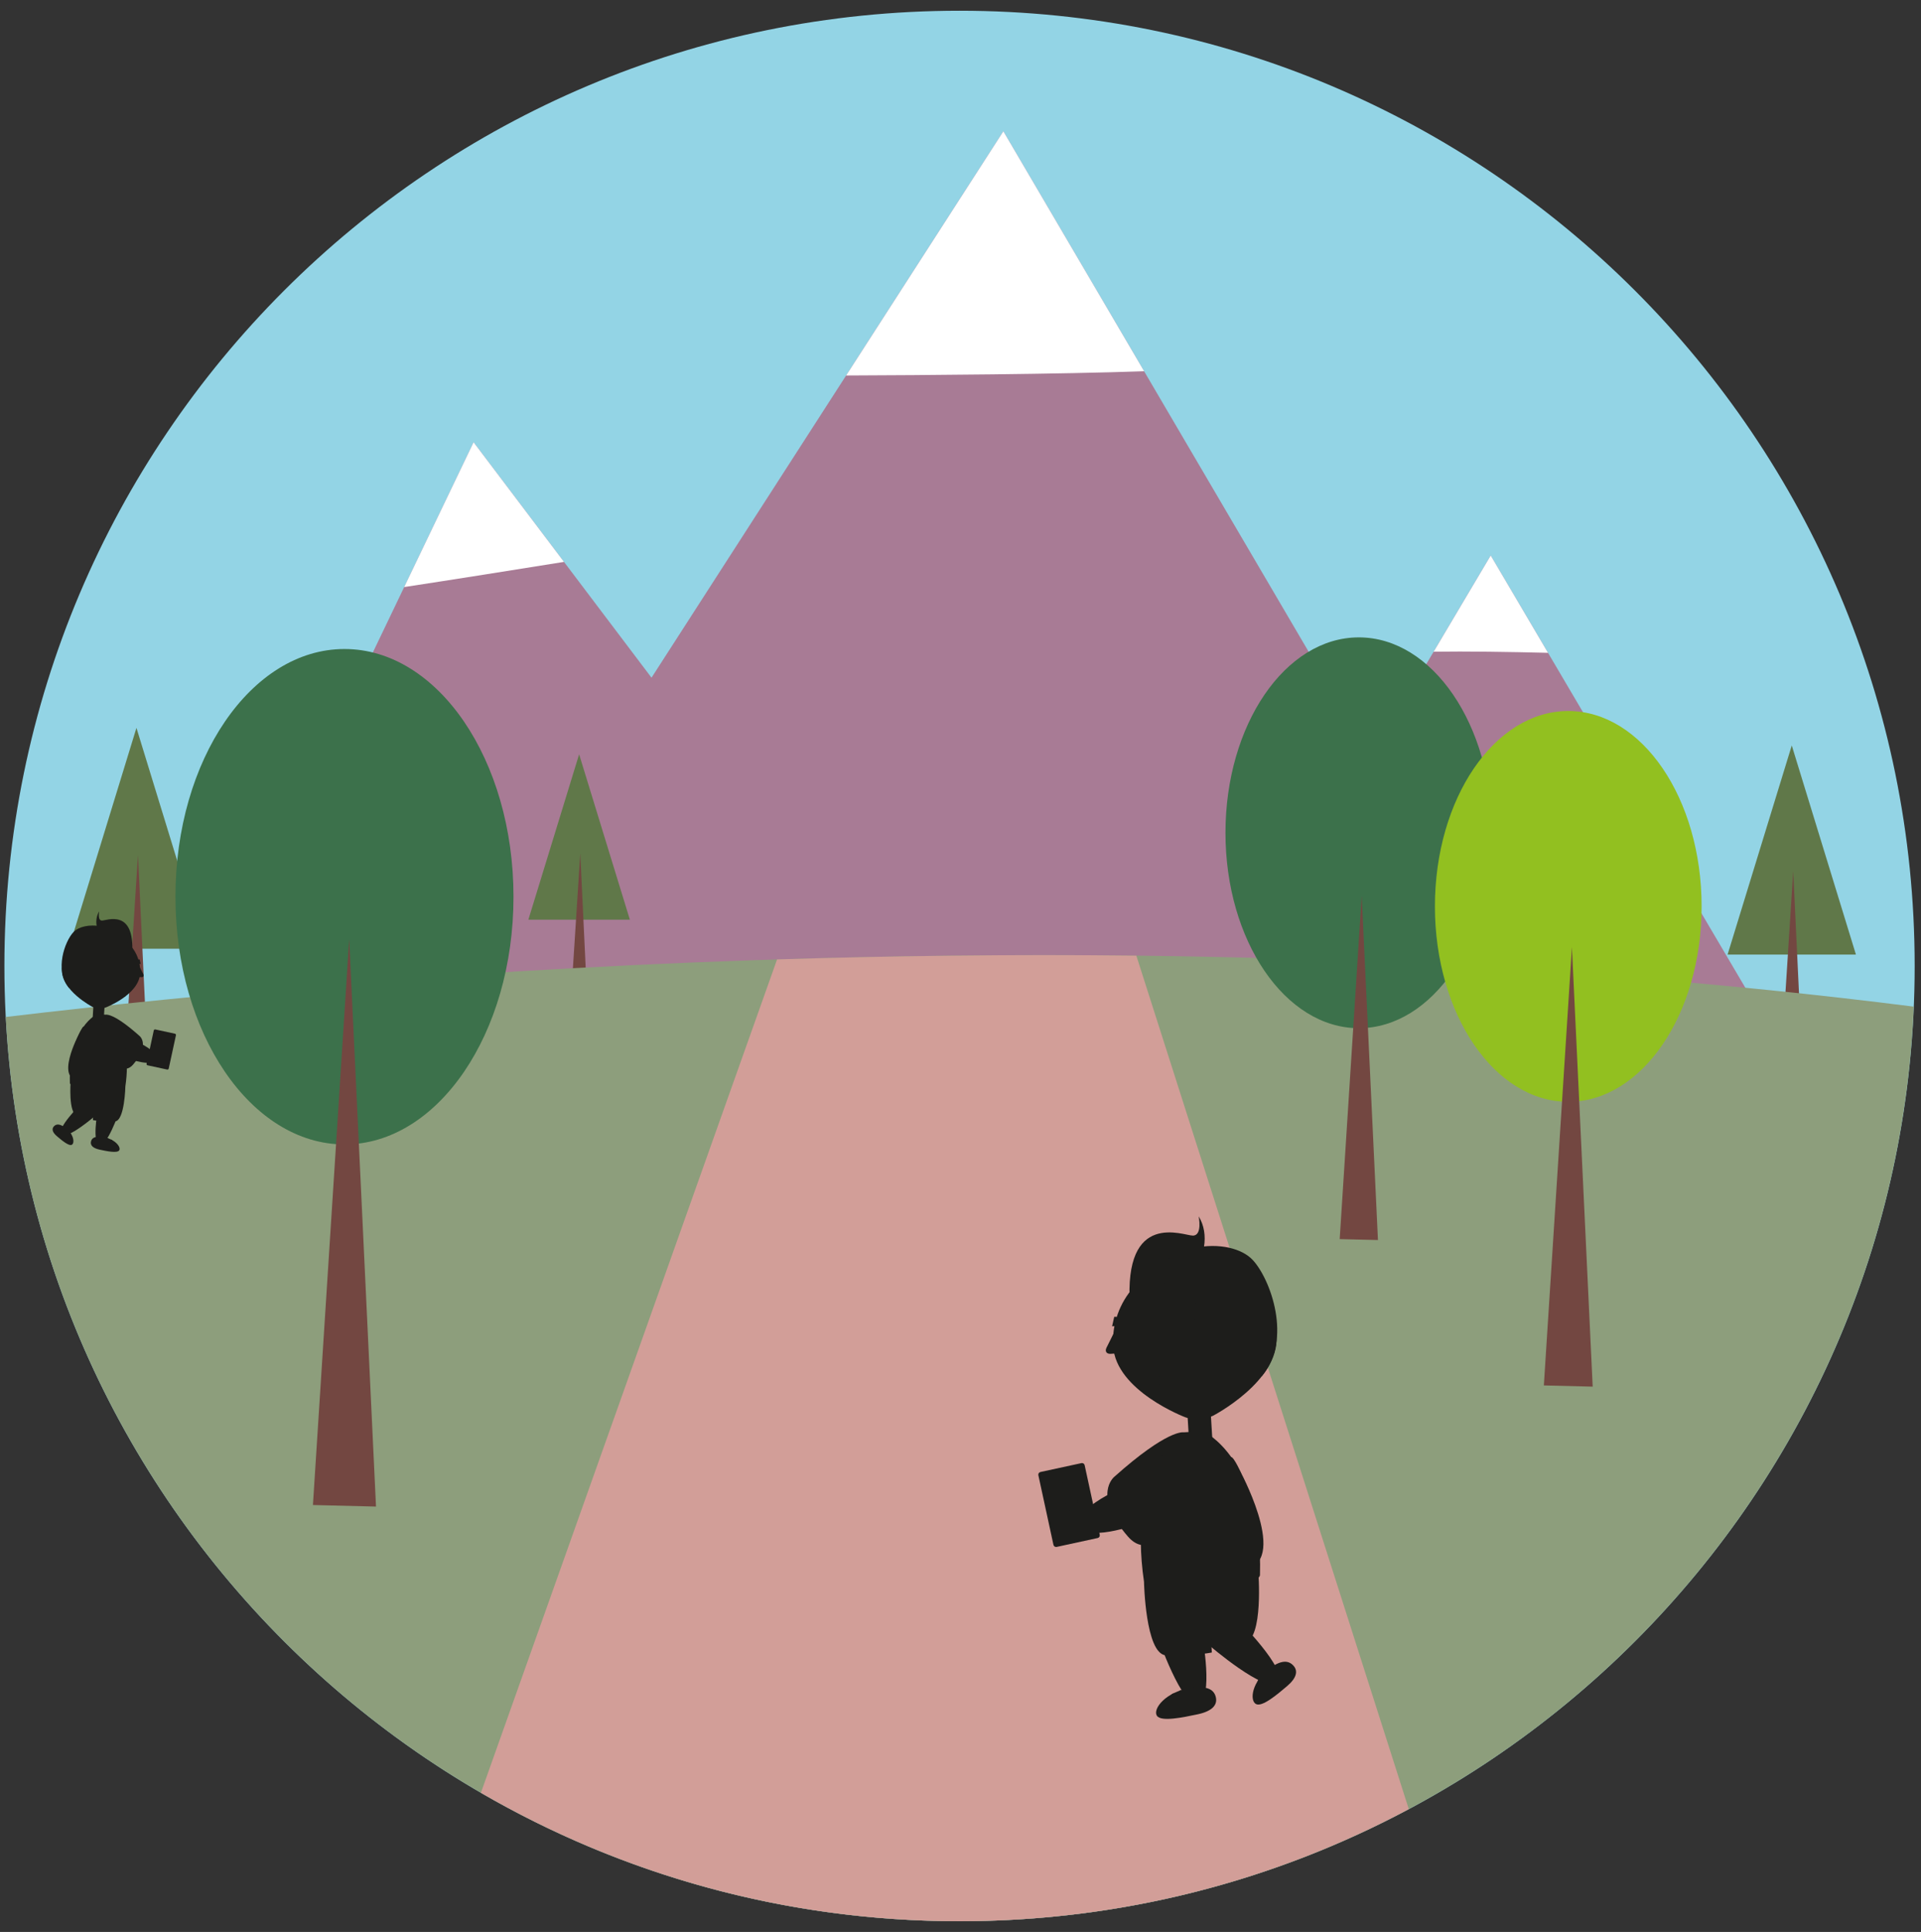 <?xml version="1.0" encoding="utf-8"?>
<!-- Generator: Adobe Illustrator 15.1.0, SVG Export Plug-In  -->
<!DOCTYPE svg PUBLIC "-//W3C//DTD SVG 1.1//EN" "http://www.w3.org/Graphics/SVG/1.1/DTD/svg11.dtd">
<svg version="1.1"
	 xmlns="http://www.w3.org/2000/svg" xmlns:xlink="http://www.w3.org/1999/xlink" xmlns:a="http://ns.adobe.com/AdobeSVGViewerExtensions/3.0/"
	 x="0px" y="0px" width="179px" height="180px" viewBox="-0.41 -1 179 180" enable-background="new -0.41 -1 179 180"
	 xml:space="preserve">
<rect x="-0.41" y="-1" width="179" height="180" fill="#333333" stroke="none"/>
<defs>
</defs>
<g>
	<path fill="#93D4E5" d="M178,89c0,49.153-39.848,89-89,89c-49.153,0-89-39.846-89-89C0,39.847,39.847,0,89,0
		C138.152,0,178,39.847,178,89"/>
	<polygon fill="#A87B95" points="19.715,90.283 43.719,40.205 60.298,62.14 93.084,11.234 127.32,69.589 138.495,50.759 
		167.879,100.629 28.09,108.907 	"/>
	<path fill="#FFFFFF" d="M78.434,33.983c7.294-0.028,19.878-0.118,27.767-0.395L93.084,11.234L78.434,33.983z"/>
	<path fill="#FFFFFF" d="M37.252,53.696c4.522-0.689,10.324-1.612,14.892-2.345l-8.425-11.146L37.252,53.696z"/>
	<path fill="#FFFFFF" d="M133.179,59.72c3.055-0.048,7.1,0.016,10.657,0.103l-5.34-9.064L133.179,59.72z"/>
	<polygon fill="#607849" points="160.568,87.936 166.548,68.453 172.526,87.936 	"/>
	<polygon fill="#734741" points="166.684,80.176 165.678,95.867 167.428,95.91 	"/>
	<polygon fill="#607849" points="48.823,84.688 53.553,69.277 58.282,84.688 	"/>
	<polygon fill="#734741" points="53.66,78.499 52.865,90.909 54.249,90.944 	"/>
	<polygon fill="#607849" points="5.988,87.395 12.304,66.815 18.621,87.395 	"/>
	<polygon fill="#734741" points="12.447,78.671 11.385,95.244 13.232,95.289 	"/>
	<path fill="#8D9E7C" d="M0.127,93.75C2.596,140.695,41.439,178,88.999,178c47.884,0,86.931-37.817,88.915-85.213
		C106.504,83.735,35.909,89.5,0.127,93.75"/>
	<g>
		<path fill-rule="evenodd" clip-rule="evenodd" fill="#1D1D1B" d="M11.054,95.532c0,0,3.128,1.06,3.075,2.043
			s-2.622,0.047-2.622,0.047S10.397,96.301,11.054,95.532"/>
		<g>
			<path fill-rule="evenodd" clip-rule="evenodd" fill="#1D1D1B" d="M7.138,101.846c0,0-2.33,2.31-1.827,2.849
				c0.504,0.539,3.076-1.675,3.076-1.675l-0.41-0.372L7.138,101.846z"/>
			<path fill-rule="evenodd" clip-rule="evenodd" fill="#1D1D1B" d="M10.68,102.624c0,0-1.128,3.267-1.824,3.024
				c-0.698-0.242-0.185-2.996-0.185-2.996l1.405-0.794L10.68,102.624z"/>
			<path fill-rule="evenodd" clip-rule="evenodd" fill="#1D1D1B" d="M8.062,105.388c0.059-0.341,0.339-0.568,1.124-0.449
				c1.117,0.168,1.705,0.932,1.514,1.236c-0.182,0.29-1.187,0.072-1.82-0.062C8.248,105.979,8.006,105.711,8.062,105.388z"/>
			<path fill="#1D1D1B" d="M9.616,105.031c-0.019,0.033-0.03,0.063-0.046,0.1c-0.014,0.039-0.031,0.076-0.04,0.119l-0.014,0.062
				c-0.007,0.021-0.007,0.042-0.009,0.063c-0.004,0.021-0.007,0.042-0.007,0.063c0,0.021,0,0.042,0,0.061
				c-0.001,0.04,0.008,0.078,0.013,0.114c0.004,0.018,0.007,0.035,0.01,0.051c0.006,0.016,0.012,0.031,0.016,0.045
				c0.009,0.03,0.018,0.056,0.027,0.078c0.013,0.021,0.023,0.039,0.03,0.054c0.016,0.03,0.027,0.045,0.027,0.045
				s-0.004-0.021-0.009-0.055c-0.003-0.018-0.006-0.038-0.012-0.061c-0.006-0.023-0.006-0.05-0.009-0.078
				c-0.002-0.015-0.003-0.03-0.005-0.044c0-0.015,0-0.031,0-0.048c0-0.032-0.001-0.066,0-0.101c0.003-0.018,0.003-0.035,0.005-0.053
				c0.003-0.018,0.007-0.035,0.009-0.053c0.003-0.019,0.006-0.037,0.009-0.055l0.014-0.054c0.007-0.036,0.021-0.07,0.031-0.105
				c0.016-0.034,0.031-0.084,0.046-0.115L9.616,105.031z"/>
			<path fill="#1D1D1B" d="M9.949,105.172c-0.024,0.031-0.061,0.113-0.075,0.152l-0.021,0.059c-0.007,0.02-0.013,0.041-0.019,0.061
				c-0.004,0.02-0.01,0.04-0.013,0.06c-0.004,0.021-0.005,0.041-0.007,0.061c-0.007,0.04-0.003,0.078-0.003,0.115
				c0.001,0.018,0,0.035,0.003,0.052c0.002,0.016,0.003,0.033,0.007,0.047c0.007,0.03,0.01,0.059,0.019,0.082
				c0.008,0.023,0.016,0.044,0.021,0.06c0.013,0.032,0.021,0.051,0.021,0.051s0-0.021-0.002-0.057c0-0.018,0-0.039-0.002-0.063
				c-0.001-0.023,0.002-0.05,0.002-0.08c0-0.014,0-0.028,0.002-0.044c0.001-0.016,0.003-0.031,0.006-0.048
				c0.004-0.032,0.006-0.066,0.017-0.099c0.002-0.018,0.006-0.035,0.01-0.053c0.005-0.017,0.011-0.034,0.014-0.05
				c0.006-0.017,0.01-0.035,0.018-0.052l0.02-0.05c0.012-0.035,0.056-0.127,0.073-0.156L9.949,105.172z"/>
			<path fill-rule="evenodd" clip-rule="evenodd" fill="#1D1D1B" d="M4.596,103.96c0.205-0.241,0.529-0.302,1.084,0.113
				c0.79,0.59,0.891,1.424,0.601,1.583c-0.275,0.151-0.955-0.431-1.384-0.795C4.466,104.496,4.402,104.188,4.596,103.96z"/>
			<path fill="#1D1D1B" d="M5.974,104.322c-0.028,0.017-0.05,0.033-0.077,0.054c-0.029,0.023-0.057,0.045-0.082,0.073l-0.036,0.04
				c-0.013,0.014-0.022,0.029-0.033,0.044c-0.011,0.015-0.021,0.029-0.031,0.045c-0.009,0.015-0.017,0.031-0.024,0.046
				c-0.019,0.029-0.027,0.062-0.038,0.09c-0.007,0.015-0.012,0.029-0.016,0.042c-0.003,0.014-0.006,0.028-0.009,0.041
				c-0.005,0.025-0.011,0.049-0.011,0.07c-0.001,0.021-0.001,0.039-0.001,0.054c0,0.029,0.001,0.045,0.001,0.045
				s0.008-0.017,0.017-0.045c0.006-0.014,0.011-0.031,0.019-0.051c0.005-0.019,0.018-0.04,0.027-0.063
				c0.005-0.011,0.009-0.023,0.015-0.035c0.004-0.012,0.012-0.023,0.02-0.036c0.012-0.025,0.025-0.051,0.045-0.076
				c0.008-0.012,0.016-0.024,0.024-0.038c0.009-0.013,0.021-0.024,0.029-0.037c0.01-0.012,0.019-0.025,0.029-0.036l0.033-0.035
				c0.021-0.025,0.046-0.044,0.068-0.066c0.025-0.019,0.059-0.049,0.084-0.067L5.974,104.322z"/>
			<path fill="#1D1D1B" d="M6.165,104.568c-0.03,0.014-0.094,0.059-0.123,0.083l-0.041,0.035c-0.013,0.011-0.024,0.026-0.037,0.038
				c-0.013,0.014-0.026,0.026-0.038,0.04c-0.009,0.015-0.019,0.029-0.029,0.042c-0.022,0.027-0.037,0.057-0.052,0.085
				c-0.007,0.015-0.017,0.027-0.02,0.041c-0.007,0.014-0.011,0.027-0.016,0.039c-0.007,0.026-0.016,0.049-0.021,0.07
				c-0.004,0.021-0.007,0.039-0.008,0.054c-0.005,0.03-0.008,0.047-0.008,0.047s0.01-0.016,0.023-0.043
				c0.01-0.014,0.016-0.029,0.024-0.048c0.009-0.019,0.023-0.038,0.035-0.06c0.007-0.011,0.014-0.021,0.021-0.033
				c0.008-0.011,0.016-0.022,0.024-0.034c0.016-0.022,0.032-0.047,0.054-0.068c0.01-0.011,0.021-0.023,0.029-0.035
				c0.012-0.011,0.023-0.02,0.035-0.031c0.011-0.011,0.021-0.022,0.033-0.032l0.037-0.03c0.023-0.021,0.095-0.072,0.123-0.086
				L6.165,104.568z"/>
		</g>
		<path fill-rule="evenodd" clip-rule="evenodd" fill="#1D1D1B" d="M9.512,93.541c0,0,0.699-0.149,3.084,1.981
			c0,0,1.009,0.801-0.603,2.662c-1.613,1.86-3.548-3.532-3.548-3.532L9.512,93.541z"/>
		<path fill-rule="evenodd" clip-rule="evenodd" fill="#1D1D1B" d="M6.178,99.733c0,0-0.256,3.023,0.623,3.224
			c0.878,0.2,2.068,0.123,2.068,0.123l0.145-2.438C9.014,100.643,6.963,98.965,6.178,99.733"/>
		<path fill-rule="evenodd" clip-rule="evenodd" fill="#1D1D1B" d="M11.272,100.212c0,0-0.061,3.173-0.957,3.269
			c-0.896,0.096-2.067-0.123-2.067-0.123l0.144-2.437c0,0,2.17-1.587,2.86-0.732L11.272,100.212z"/>
		<path fill-rule="evenodd" clip-rule="evenodd" fill="#1D1D1B" d="M9.512,93.541l-0.324-0.019l-0.227-0.013l-0.323-0.02
			c0,0-2.679,1.197-2.536,6.417c0.003,0.196,0.743,0.554,0.854,0.611c1.246,0.646,3.123,0.67,4.317-0.305
			C12.03,95.046,9.512,93.541,9.512,93.541"/>
		<path fill-rule="evenodd" clip-rule="evenodd" fill="#1D1D1B" d="M9.333,92.758c0.017-0.293-0.163-0.542-0.401-0.557l-0.173-0.01
			c-0.24-0.014-0.447,0.212-0.465,0.506l-0.07,1.209c-0.019,0.293,0.161,0.543,0.399,0.557l0.175,0.011
			c0.238,0.014,0.446-0.212,0.462-0.506L9.333,92.758z"/>
		<path fill="#1D1D1B" d="M11.212,86.884c0,0-1.362,0.374-2.003-0.335c-0.643-0.708-0.869-1.846-0.375-2.638
			c0,0-0.177,0.855,0.258,0.859c0.412,0.003,3.103-1.168,2.808,3.136l-0.468-0.004C11.424,87.354,11.37,86.901,11.212,86.884z"/>
		<path fill="#1D1D1B" d="M12.45,89.058c0.074-0.02,0.15,0.021,0.2,0.122c0.081,0.162,0.215,0.426,0.294,0.587
			c0.082,0.161,0,0.284-0.179,0.274l-0.369-0.023L12.45,89.058z"/>
		<path fill-rule="evenodd" clip-rule="evenodd" fill="#1D1D1B" d="M12.647,89.698c0.119-2.004-1.415-3.726-3.428-3.845
			c-2.01-0.119-3.737,1.41-3.856,3.414C5.246,91.271,8.19,92.8,8.19,92.8c0.329,0.172,0.885,0.205,1.233,0.073
			C9.424,92.873,12.529,91.702,12.647,89.698"/>
		<path fill="#1D1D1B" d="M11.965,88.887"/>
		<path fill="#1D1D1B" d="M9.054,85.322c-1.155-0.244-2.155,0.032-2.621,0.524c-0.8,0.844-1.795,3.563-0.411,5.195
			c0.029,0.111,0.458-0.779,1.007-1.144c0.089-0.06,0.868-0.329,0.868-0.329l0.352,0.243c0,0,0.041-0.582,0.05-0.747
			c0.1-1.748,2.774-2.466,2.916-2.492C11.214,86.572,10.21,85.565,9.054,85.322z"/>
		<path fill="#1D1D1B" d="M10.158,88.196c0,0-2.439,0.129-2.926,0.132c-0.49,0.004-0.549,0.603-0.548,0.743
			c0,0.139,0.249,0.11,0.248-0.002s0.018-0.475,0.287-0.462c0.271,0.011,2.939-0.118,2.939-0.118L10.158,88.196z"/>
		<path fill="#1D1D1B" d="M7.947,89.343c-0.028-0.452-0.282-0.806-0.566-0.787c-0.282,0.017-0.487,0.399-0.46,0.853
			c0.029,0.453,0.281,0.807,0.564,0.788C7.769,90.179,7.977,89.796,7.947,89.343"/>
		<path fill="#1D1D1B" d="M11.643,88.805c0.01-0.188-0.106-0.347-0.261-0.355c-0.153-0.009-0.288,0.135-0.299,0.322
			c-0.012,0.187,0.104,0.346,0.26,0.356C11.496,89.137,11.63,88.993,11.643,88.805"/>
		<path fill="#1D1D1B" d="M12.601,88.393c-0.102-0.006-0.133-0.013-0.237,0.098c-0.071-0.71-0.452-1.256-0.941-1.285
			c-0.433-0.025-0.829,0.357-1.023,0.925l-0.255-0.015c0,0-0.109,0.427,0.134,0.653c-0.045,0.882,0.379,1.623,0.953,1.657
			c0.577,0.034,1.089-0.659,1.143-1.549c0-0.004,0-0.009,0-0.014c0.092-0.078,0.229-0.056,0.323-0.051L12.601,88.393z M11.24,90.252
			c-0.515-0.03-0.895-0.698-0.848-1.492c0.048-0.794,0.503-1.413,1.019-1.382c0.517,0.03,0.895,0.698,0.85,1.493
			C12.213,89.664,11.757,90.283,11.24,90.252"/>
		<path fill="#1D1D1B" d="M12.535,89.434"/>
		<path fill="#1D1D1B" d="M10.335,91.256c0.005-0.009,0.011-0.019,0.016-0.028c0.012-0.017,0.024-0.035,0.04-0.05
			c0.016-0.014,0.031-0.028,0.05-0.04c0.016-0.012,0.033-0.019,0.05-0.028c0.035-0.016,0.067-0.026,0.099-0.031
			c0.058-0.012,0.099-0.006,0.099-0.006s-0.033,0.02-0.082,0.05c-0.013,0.007-0.024,0.016-0.038,0.024
			c-0.013,0.009-0.026,0.018-0.041,0.027c-0.014,0.01-0.027,0.02-0.04,0.031c0.287,0.25,0.581,0.454,0.798,0.598l-0.103,0.078
			c-0.199-0.132-0.433-0.325-0.683-0.538c0,0.001,0,0.002,0,0.003c-0.019-0.032-0.043-0.062-0.063-0.092
			c-0.007,0.007-0.013,0.014-0.02,0.02c-0.006,0.014-0.019,0.025-0.023,0.039c-0.006,0.014-0.014,0.026-0.015,0.04
			c-0.004,0.013-0.008,0.027-0.008,0.04c0,0.013-0.004,0.026-0.004,0.037c0.001,0.011,0.001,0.021,0.001,0.028
			c0,0.018,0,0.028,0,0.028s-0.005-0.007-0.015-0.022c-0.005-0.007-0.011-0.016-0.018-0.027c-0.005-0.011-0.01-0.025-0.013-0.04
			c-0.005-0.015-0.006-0.033-0.006-0.052c-0.002-0.019,0.001-0.038,0.008-0.058C10.325,91.275,10.33,91.266,10.335,91.256"/>
		<path fill-rule="evenodd" clip-rule="evenodd" fill="#1D1D1B" d="M7.798,97.396c0,0,2.461,2.2,2.027,3.084
			c-0.433,0.884-2.429-0.984-2.429-0.984S6.894,97.847,7.798,97.396"/>
		<path fill-rule="evenodd" clip-rule="evenodd" fill="#1D1D1B" d="M7.388,94.643c0.036,0.005,1.077-0.313,2.068,3.648
			c0,0,0.096,1.282-2.366,1.359c-2.46,0.077-0.185-4.215-0.185-4.215S7.265,94.625,7.388,94.643z"/>
		<g>
			<g>
				<path fill="#1D1D1B" d="M13.339,98.253c-0.065-0.013-0.107-0.078-0.092-0.144l0.672-3.103c0.014-0.066,0.078-0.107,0.143-0.093
					l1.829,0.396c0.064,0.014,0.106,0.079,0.093,0.145l-0.672,3.103c-0.015,0.066-0.078,0.107-0.146,0.092L13.339,98.253z"/>
			</g>
			<path fill="#1D1D1B" d="M13.469,98.156c-0.057-0.013-0.095-0.07-0.082-0.128l0.596-2.747c0.013-0.059,0.07-0.096,0.128-0.083
				l1.619,0.352c0.059,0.012,0.095,0.07,0.082,0.128l-0.596,2.748c-0.013,0.059-0.069,0.095-0.128,0.083L13.469,98.156z"/>
			<path fill="#1D1D1B" d="M15.195,95.294c-0.006,0.022-0.027,0.038-0.05,0.033l-0.47-0.102c-0.024-0.005-0.038-0.027-0.033-0.05
				l0,0c0.004-0.023,0.028-0.037,0.051-0.032l0.469,0.101C15.186,95.249,15.199,95.272,15.195,95.294L15.195,95.294z"/>
			<g>
				<defs>
					<path id="SVGID_5_" d="M13.469,98.156c-0.057-0.013-0.095-0.07-0.082-0.128l0.596-2.747c0.013-0.059,0.07-0.096,0.128-0.083
						l1.619,0.352c0.059,0.012,0.095,0.07,0.082,0.128l-0.596,2.748c-0.013,0.059-0.069,0.095-0.128,0.083L13.469,98.156z"/>
				</defs>
				<use xlink:href="#SVGID_5_"  overflow="visible" fill="#1D1D1B"/>
				<clipPath id="SVGID_6_">
					<use xlink:href="#SVGID_5_"  overflow="visible"/>
				</clipPath>
				<g clip-path="url(#SVGID_6_)">
					<g>
						<path fill="#1D1D1B" d="M14.217,97.966l0.135-0.449l0.143,0.03l-0.071,0.465L14.217,97.966z"/>
					</g>
					<g>
						<path fill="#1D1D1B" d="M15.693,97.223l-0.45-0.136l0.03-0.143l0.463,0.071L15.693,97.223z"/>
					</g>
					<g>
						<path fill="#1D1D1B" d="M15.655,96.299l-0.427,0.197l-0.072-0.128l0.396-0.253L15.655,96.299z"/>
					</g>
					<g>
						<path fill="#1D1D1B" d="M14.039,95.786l0.253,0.394l-0.118,0.087l-0.306-0.356L14.039,95.786z"/>
					</g>
					<g>
						<path fill="#1D1D1B" d="M15.156,97.931l-0.255-0.393l0.12-0.087l0.307,0.355L15.156,97.931z"/>
					</g>
					<g>
						<path fill="#1D1D1B" d="M13.54,97.418l0.427-0.196l0.072,0.128l-0.395,0.253L13.54,97.418z"/>
					</g>
					<g>
						<path fill="#1D1D1B" d="M13.492,96.552l0.449,0.128l-0.029,0.143l-0.466-0.064L13.492,96.552z"/>
					</g>
					<g>
						<path fill="#1D1D1B" d="M14.921,95.724l-0.128,0.452l-0.144-0.031l0.063-0.466L14.921,95.724z"/>
					</g>
					<g>
						<path fill="#1D1D1B" d="M14.944,96.466l-0.344-0.074l-0.065-0.015l-0.136-0.029c-0.213-0.033-0.248,0.1-0.248,0.1
							l-0.014,0.064l0.286,0.062l0.133,0.029l0.559,0.122l0.014-0.065C15.129,96.66,15.15,96.524,14.944,96.466z"/>
						<g>
							<path fill="#1D1D1B" d="M14.158,96.517l-0.01,0.141c-0.008,0-0.02,0.004-0.02,0.004l0.009-0.149L14.158,96.517z"/>
							<path fill="#1D1D1B" d="M15.094,96.72l-0.05,0.132c0.008,0.004,0.017,0.011,0.017,0.011l0.055-0.139L15.094,96.72z"/>
							<polygon fill="#1D1D1B" points="14.158,96.517 14.148,96.658 15.044,96.853 15.094,96.72 							"/>
						</g>
						<path fill="#1D1D1B" d="M14.905,96.501L14.6,96.435l-0.058-0.014l-0.12-0.026c-0.187-0.033-0.21,0.044-0.21,0.044
							l-0.008,0.036l0.253,0.056l0.117,0.026l0.494,0.107l0.009-0.037C15.077,96.627,15.088,96.548,14.905,96.501z"/>
						<path fill="#1D1D1B" d="M15.088,96.861l-0.044-0.009l0,0l-0.52-0.113l-0.046-0.011l-0.33-0.071l-0.044-0.01l-0.008,0.057
							c-0.008,0.056-0.058,0.459-0.058,0.459s0,0.002,0,0.005l-0.005,0.042l0.041,0.009c0.034,0.008,0.186,0.04,0.271,0.059
							c0.034,0.008,0.059,0.013,0.059,0.013c0.13,0.028,0.434,0.095,0.472,0.103l0,0l0.044,0.009l0.011-0.04
							c0.001-0.004,0.001-0.006,0.001-0.006s0.123-0.387,0.14-0.44c0,0,0,0,0-0.001L15.088,96.861z"/>
						<path fill="#1D1D1B" d="M15.018,96.901l-0.038-0.009l0,0l0,0l-0.456-0.099l-0.043-0.01l-0.29-0.063l-0.039-0.009l-0.005,0.046
							c-0.005,0.045-0.042,0.373-0.042,0.373s0,0-0.002,0.002l-0.005,0.036l0.039,0.009c0.028,0.006,0.161,0.034,0.236,0.051
							c0.031,0.007,0.053,0.011,0.053,0.011c0.116,0.025,0.382,0.083,0.413,0.09l0,0l0,0l0.039,0.008l0.013-0.038l0,0l0,0
							c0,0,0.1-0.313,0.113-0.356v0v0L15.018,96.901z"/>
						<path fill="#1D1D1B" d="M14.674,97.015c-0.006,0.024-0.028,0.041-0.052,0.035l-0.172-0.037
							c-0.023-0.005-0.037-0.029-0.032-0.054l0.043-0.187c0.005-0.025,0.025-0.041,0.05-0.035l0.171,0.036
							c0.023,0.005,0.037,0.029,0.031,0.054L14.674,97.015z"/>
						<g>
							<circle fill="#1D1D1B" cx="14.577" cy="96.846" r="0.032"/>
							<polygon fill="#1D1D1B" points="14.555,96.866 14.502,96.964 14.551,96.975 14.596,96.985 14.593,96.875 							"/>
						</g>
						<g>
							<g>
								<polygon fill="#1D1D1B" points="14.151,96.577 14.16,96.63 14.113,96.62 								"/>
								<polygon fill="#1D1D1B" points="14.16,96.63 14.143,96.656 14.128,96.653 14.113,96.62 								"/>
								<polygon fill="#1D1D1B" points="14.151,96.577 14.198,96.587 14.16,96.63 								"/>
								<polygon fill="#1D1D1B" points="14.143,96.656 14.182,96.665 14.16,96.63 								"/>
								<polygon fill="#1D1D1B" points="14.198,96.587 14.212,96.642 14.16,96.63 								"/>
								<polygon fill="#1D1D1B" points="14.212,96.642 14.182,96.665 14.16,96.63 								"/>
								<polygon fill="#1D1D1B" points="14.198,96.587 14.257,96.6 14.212,96.642 								"/>
								<polygon fill="#1D1D1B" points="14.182,96.665 14.238,96.678 14.212,96.642 								"/>
								<polygon fill="#1D1D1B" points="14.257,96.6 14.261,96.651 14.212,96.642 								"/>
								<polygon fill="#1D1D1B" points="14.238,96.678 14.261,96.651 14.212,96.642 								"/>
								<polygon fill="#1D1D1B" points="14.257,96.6 14.28,96.656 14.261,96.651 								"/>
								<polygon fill="#1D1D1B" points="14.238,96.678 14.28,96.656 14.261,96.651 								"/>
							</g>
							<g>
								<polygon fill="#1D1D1B" points="14.261,96.617 14.267,96.66 14.229,96.651 								"/>
								<polygon fill="#1D1D1B" points="14.267,96.66 14.254,96.681 14.242,96.678 14.229,96.651 								"/>
								<polygon fill="#1D1D1B" points="14.261,96.617 14.298,96.625 14.267,96.66 								"/>
								<polygon fill="#1D1D1B" points="14.254,96.681 14.284,96.687 14.267,96.66 								"/>
								<polygon fill="#1D1D1B" points="14.298,96.625 14.311,96.669 14.267,96.66 								"/>
								<polygon fill="#1D1D1B" points="14.311,96.669 14.284,96.687 14.267,96.66 								"/>
								<polygon fill="#1D1D1B" points="14.298,96.625 14.344,96.634 14.311,96.669 								"/>
								<polygon fill="#1D1D1B" points="14.284,96.687 14.332,96.697 14.311,96.669 								"/>
								<polygon fill="#1D1D1B" points="14.344,96.634 14.35,96.677 14.311,96.669 								"/>
								<polygon fill="#1D1D1B" points="14.332,96.697 14.35,96.677 14.311,96.669 								"/>
								<polygon fill="#1D1D1B" points="14.344,96.634 14.365,96.681 14.35,96.677 								"/>
								<polygon fill="#1D1D1B" points="14.332,96.697 14.365,96.681 14.35,96.677 								"/>
							</g>
							<g>
								<polygon fill="#1D1D1B" points="14.354,96.623 14.36,96.675 14.314,96.664 								"/>
								<polygon fill="#1D1D1B" points="14.36,96.675 14.344,96.7 14.329,96.696 14.314,96.664 								"/>
								<polygon fill="#1D1D1B" points="14.354,96.623 14.398,96.632 14.36,96.675 								"/>
								<polygon fill="#1D1D1B" points="14.344,96.7 14.382,96.708 14.36,96.675 								"/>
								<polygon fill="#1D1D1B" points="14.398,96.632 14.412,96.686 14.36,96.675 								"/>
								<polygon fill="#1D1D1B" points="14.412,96.686 14.382,96.708 14.36,96.675 								"/>
								<polygon fill="#1D1D1B" points="14.398,96.632 14.453,96.644 14.412,96.686 								"/>
								<polygon fill="#1D1D1B" points="14.382,96.708 14.437,96.72 14.412,96.686 								"/>
								<polygon fill="#1D1D1B" points="14.453,96.644 14.459,96.696 14.412,96.686 								"/>
								<polygon fill="#1D1D1B" points="14.437,96.72 14.459,96.696 14.412,96.686 								"/>
								<polygon fill="#1D1D1B" points="14.453,96.644 14.479,96.7 14.459,96.696 								"/>
								<polygon fill="#1D1D1B" points="14.437,96.72 14.479,96.7 14.459,96.696 								"/>
							</g>
							<g>
								<polygon fill="#1D1D1B" points="14.431,96.606 14.375,96.669 14.401,96.665 								"/>
								<polygon fill="#1D1D1B" points="14.401,96.665 14.441,96.722 14.375,96.669 								"/>
								<polygon fill="#1D1D1B" points="14.431,96.606 14.454,96.664 14.401,96.665 								"/>
								<polygon fill="#1D1D1B" points="14.441,96.722 14.454,96.664 14.401,96.665 								"/>
								<polygon fill="#1D1D1B" points="14.479,96.61 14.454,96.664 14.431,96.606 								"/>
								<polygon fill="#1D1D1B" points="14.441,96.722 14.48,96.73 14.454,96.664 								"/>
								<polygon fill="#1D1D1B" points="14.479,96.61 14.512,96.662 14.454,96.664 								"/>
								<polygon fill="#1D1D1B" points="14.48,96.73 14.494,96.733 14.512,96.662 14.454,96.664 								"/>
								<polygon fill="#1D1D1B" points="14.479,96.61 14.546,96.611 14.512,96.662 								"/>
								<polygon fill="#1D1D1B" points="14.57,96.671 14.515,96.737 14.494,96.733 14.512,96.662 								"/>
								<polygon fill="#1D1D1B" points="14.546,96.611 14.57,96.671 14.512,96.662 								"/>
								<polygon fill="#1D1D1B" points="14.546,96.611 14.596,96.667 14.57,96.671 								"/>
								<polygon fill="#1D1D1B" points="14.515,96.737 14.529,96.74 14.596,96.667 14.57,96.671 								"/>
							</g>
							<g>
								<polygon fill="#1D1D1B" points="15.074,96.778 15.044,96.823 15.093,96.833 								"/>
								<polygon fill="#1D1D1B" points="15.044,96.823 15.049,96.854 15.064,96.856 15.093,96.833 								"/>
								<polygon fill="#1D1D1B" points="15.074,96.778 15.028,96.768 15.044,96.823 								"/>
								<polygon fill="#1D1D1B" points="15.049,96.854 15.011,96.845 15.044,96.823 								"/>
								<polygon fill="#1D1D1B" points="15.028,96.768 14.993,96.811 15.044,96.823 								"/>
								<polygon fill="#1D1D1B" points="14.993,96.811 15.011,96.845 15.044,96.823 								"/>
								<polygon fill="#1D1D1B" points="15.028,96.768 14.972,96.755 14.993,96.811 								"/>
								<polygon fill="#1D1D1B" points="15.011,96.845 14.954,96.833 14.993,96.811 								"/>
								<polygon fill="#1D1D1B" points="14.972,96.755 14.944,96.8 14.993,96.811 								"/>
								<polygon fill="#1D1D1B" points="14.954,96.833 14.944,96.8 14.993,96.811 								"/>
								<polygon fill="#1D1D1B" points="14.972,96.755 14.924,96.796 14.944,96.8 								"/>
								<polygon fill="#1D1D1B" points="14.954,96.833 14.924,96.796 14.944,96.8 								"/>
							</g>
							<g>
								<polygon fill="#1D1D1B" points="14.963,96.769 14.939,96.805 14.979,96.814 								"/>
								<polygon fill="#1D1D1B" points="14.939,96.805 14.944,96.831 14.955,96.833 14.979,96.814 								"/>
								<polygon fill="#1D1D1B" points="14.963,96.769 14.927,96.761 14.939,96.805 								"/>
								<polygon fill="#1D1D1B" points="14.944,96.831 14.914,96.824 14.939,96.805 								"/>
								<polygon fill="#1D1D1B" points="14.927,96.761 14.898,96.796 14.939,96.805 								"/>
								<polygon fill="#1D1D1B" points="14.898,96.796 14.914,96.824 14.939,96.805 								"/>
								<polygon fill="#1D1D1B" points="14.927,96.761 14.881,96.751 14.898,96.796 								"/>
								<polygon fill="#1D1D1B" points="14.914,96.824 14.867,96.814 14.898,96.796 								"/>
								<polygon fill="#1D1D1B" points="14.881,96.751 14.859,96.788 14.898,96.796 								"/>
								<polygon fill="#1D1D1B" points="14.867,96.814 14.859,96.788 14.898,96.796 								"/>
								<polygon fill="#1D1D1B" points="14.881,96.751 14.843,96.785 14.859,96.788 								"/>
								<polygon fill="#1D1D1B" points="14.867,96.814 14.843,96.785 14.859,96.788 								"/>
							</g>
							<g>
								<polygon fill="#1D1D1B" points="14.666,96.724 14.663,96.77 14.623,96.75 								"/>
								<polygon fill="#1D1D1B" points="14.623,96.75 14.622,96.76 14.663,96.77 								"/>
								<polygon fill="#1D1D1B" points="14.666,96.724 14.632,96.698 14.623,96.75 								"/>
								<polygon fill="#1D1D1B" points="14.623,96.75 14.589,96.753 14.622,96.76 								"/>
								<polygon fill="#1D1D1B" points="14.632,96.699 14.578,96.717 14.623,96.75 								"/>
								<polygon fill="#1D1D1B" points="14.578,96.717 14.57,96.749 14.587,96.753 14.623,96.75 								"/>
								<polygon fill="#1D1D1B" points="14.632,96.698 14.589,96.67 14.578,96.717 								"/>
								<polygon fill="#1D1D1B" points="14.57,96.749 14.578,96.717 14.539,96.69 14.539,96.742 								"/>
								<polygon fill="#1D1D1B" points="14.589,96.67 14.539,96.69 14.578,96.717 								"/>
								<polygon fill="#1D1D1B" points="14.539,96.742 14.529,96.74 14.521,96.675 14.539,96.69 								"/>
								<polygon fill="#1D1D1B" points="14.589,96.67 14.539,96.69 14.521,96.675 								"/>
							</g>
							<g>
								<polygon fill="#1D1D1B" points="14.875,96.736 14.847,96.779 14.895,96.791 								"/>
								<polygon fill="#1D1D1B" points="14.847,96.779 14.852,96.81 14.865,96.814 14.895,96.791 								"/>
								<polygon fill="#1D1D1B" points="14.875,96.736 14.83,96.727 14.847,96.779 								"/>
								<polygon fill="#1D1D1B" points="14.852,96.81 14.815,96.802 14.847,96.779 								"/>
								<polygon fill="#1D1D1B" points="14.83,96.727 14.797,96.769 14.847,96.779 								"/>
								<polygon fill="#1D1D1B" points="14.797,96.769 14.815,96.802 14.847,96.779 								"/>
								<polygon fill="#1D1D1B" points="14.83,96.727 14.775,96.714 14.797,96.769 								"/>
								<polygon fill="#1D1D1B" points="14.815,96.802 14.76,96.791 14.797,96.769 								"/>
								<polygon fill="#1D1D1B" points="14.775,96.714 14.749,96.759 14.797,96.769 								"/>
								<polygon fill="#1D1D1B" points="14.76,96.791 14.749,96.759 14.797,96.769 								"/>
								<polygon fill="#1D1D1B" points="14.775,96.714 14.729,96.754 14.749,96.759 								"/>
								<polygon fill="#1D1D1B" points="14.76,96.791 14.729,96.754 14.749,96.759 								"/>
							</g>
							<g>
								<polygon fill="#1D1D1B" points="14.823,96.683 14.851,96.77 14.825,96.753 								"/>
								<polygon fill="#1D1D1B" points="14.825,96.753 14.761,96.791 14.851,96.77 								"/>
								<polygon fill="#1D1D1B" points="14.823,96.683 14.774,96.729 14.825,96.753 								"/>
								<polygon fill="#1D1D1B" points="14.761,96.791 14.774,96.729 14.825,96.753 								"/>
								<polygon fill="#1D1D1B" points="14.775,96.665 14.774,96.729 14.823,96.683 								"/>
								<polygon fill="#1D1D1B" points="14.761,96.791 14.719,96.782 14.774,96.729 								"/>
								<polygon fill="#1D1D1B" points="14.775,96.665 14.718,96.7 14.774,96.729 								"/>
								<polygon fill="#1D1D1B" points="14.719,96.782 14.705,96.779 14.718,96.7 14.774,96.729 								"/>
								<polygon fill="#1D1D1B" points="14.775,96.665 14.709,96.636 14.718,96.7 								"/>
								<polygon fill="#1D1D1B" points="14.658,96.684 14.683,96.773 14.705,96.779 14.718,96.7 								"/>
								<polygon fill="#1D1D1B" points="14.709,96.636 14.658,96.684 14.718,96.7 								"/>
								<polygon fill="#1D1D1B" points="14.709,96.636 14.637,96.67 14.658,96.684 								"/>
								<polygon fill="#1D1D1B" points="14.683,96.773 14.667,96.771 14.637,96.67 14.658,96.684 								"/>
							</g>
						</g>
					</g>
				</g>
			</g>
		</g>
	</g>
	<path fill="#D29E98" d="M71.998,88.389l-27.597,77.645C57.514,173.642,72.748,178,89,178c15.135,0,29.385-3.782,41.862-10.447
		l-25.387-79.516C93.877,87.905,82.66,88.052,71.998,88.389"/>
	<path fill="#3C714B" d="M47.438,82.547c0,12.745-7.051,23.078-15.751,23.078c-8.697,0-15.749-10.333-15.749-23.078
		c0-12.746,7.052-23.079,15.749-23.079C40.387,59.468,47.438,69.801,47.438,82.547"/>
	<path fill="#3C714B" d="M138.631,76.59c0,10.054-5.563,18.205-12.425,18.205c-6.86,0-12.425-8.151-12.425-18.205
		c0-10.054,5.564-18.206,12.425-18.206C133.068,58.385,138.631,66.536,138.631,76.59"/>
	<path fill="#92C020" d="M158.147,83.449c0,10.053-5.563,18.205-12.425,18.205c-6.861,0-12.425-8.152-12.425-18.205
		c0-10.055,5.563-18.205,12.425-18.205C152.585,65.244,158.147,73.395,158.147,83.449"/>
	<polygon fill="#734741" points="32.128,86.488 28.749,139.221 34.626,139.366 	"/>
	<polygon fill="#734741" points="146.063,87.245 143.447,128.079 147.998,128.192 	"/>
	<polygon fill="#734741" points="126.474,82.461 124.424,114.446 127.988,114.534 	"/>
	<g>
		<path fill-rule="evenodd" clip-rule="evenodd" fill="#1D1D1B" d="M106.646,136.609c0,0-6.536,2.214-6.427,4.27
			c0.111,2.055,5.478,0.097,5.478,0.097S108.016,138.215,106.646,136.609"/>
		<g>
			<path fill-rule="evenodd" clip-rule="evenodd" fill="#1D1D1B" d="M114.829,149.803c0,0,4.869,4.826,3.814,5.953
				c-1.052,1.126-6.424-3.5-6.424-3.5l0.856-0.777L114.829,149.803z"/>
			<path fill-rule="evenodd" clip-rule="evenodd" fill="#1D1D1B" d="M107.431,151.426c0,0,2.355,6.827,3.81,6.32
				c1.454-0.507,0.387-6.26,0.387-6.26l-2.938-1.661L107.431,151.426z"/>
			<path fill-rule="evenodd" clip-rule="evenodd" fill="#1D1D1B" d="M112.897,157.203c-0.12-0.711-0.707-1.188-2.347-0.94
				c-2.337,0.353-3.561,1.95-3.163,2.585c0.378,0.604,2.477,0.151,3.803-0.128C112.511,158.439,113.015,157.878,112.897,157.203z"/>
			<path fill="#1D1D1B" d="M109.646,156.458c0.04,0.069,0.066,0.132,0.1,0.209c0.029,0.08,0.064,0.16,0.086,0.247l0.026,0.13
				c0.012,0.042,0.012,0.087,0.02,0.13c0.005,0.045,0.011,0.087,0.011,0.131c0,0.042-0.002,0.085-0.002,0.126
				c0.004,0.085-0.013,0.166-0.024,0.239c-0.009,0.035-0.013,0.073-0.019,0.106c-0.011,0.032-0.022,0.065-0.033,0.096
				c-0.021,0.06-0.035,0.115-0.059,0.161c-0.021,0.044-0.046,0.082-0.062,0.113c-0.033,0.062-0.054,0.095-0.054,0.095
				s0.004-0.044,0.017-0.114c0.005-0.037,0.012-0.079,0.022-0.128c0.011-0.047,0.011-0.105,0.019-0.164
				c0.001-0.03,0.005-0.061,0.008-0.092c0.003-0.033,0.003-0.066,0.003-0.101c0.001-0.067,0.004-0.138-0.006-0.21
				c-0.001-0.037-0.005-0.073-0.005-0.11c-0.007-0.038-0.015-0.074-0.019-0.111c-0.008-0.04-0.011-0.076-0.019-0.115l-0.028-0.111
				c-0.015-0.077-0.045-0.147-0.068-0.22c-0.029-0.069-0.063-0.175-0.095-0.24L109.646,156.458z"/>
			<path fill="#1D1D1B" d="M108.952,156.75c0.051,0.066,0.127,0.236,0.159,0.318l0.045,0.123c0.018,0.041,0.023,0.084,0.035,0.128
				c0.011,0.042,0.022,0.084,0.029,0.125c0.005,0.043,0.009,0.085,0.015,0.127c0.016,0.082,0.011,0.164,0.008,0.239
				c-0.003,0.038,0,0.074-0.004,0.11c-0.01,0.033-0.014,0.067-0.021,0.1c-0.012,0.063-0.019,0.122-0.036,0.17
				c-0.015,0.049-0.033,0.09-0.045,0.125c-0.025,0.067-0.042,0.105-0.042,0.105s0-0.044,0.004-0.118c0-0.038,0-0.081,0.005-0.131
				c0.004-0.049-0.005-0.107-0.005-0.167c0-0.03,0-0.061-0.001-0.093c-0.004-0.031-0.008-0.064-0.012-0.099
				c-0.01-0.067-0.015-0.138-0.034-0.207c-0.006-0.036-0.014-0.073-0.022-0.107c-0.008-0.038-0.023-0.071-0.033-0.109
				c-0.01-0.035-0.02-0.073-0.033-0.107l-0.043-0.105c-0.023-0.073-0.113-0.266-0.154-0.328L108.952,156.75z"/>
			<path fill-rule="evenodd" clip-rule="evenodd" fill="#1D1D1B" d="M120.139,154.218c-0.427-0.502-1.105-0.63-2.264,0.237
				c-1.649,1.234-1.86,2.976-1.255,3.307c0.574,0.313,1.995-0.9,2.896-1.663C120.412,155.338,120.544,154.694,120.139,154.218z"/>
			<path fill="#1D1D1B" d="M117.258,154.975c0.064,0.034,0.107,0.071,0.166,0.113c0.056,0.05,0.115,0.096,0.167,0.152l0.08,0.087
				c0.022,0.027,0.043,0.06,0.066,0.09s0.046,0.062,0.065,0.093c0.018,0.032,0.036,0.065,0.052,0.096
				c0.038,0.063,0.06,0.129,0.08,0.189c0.013,0.031,0.024,0.06,0.032,0.089c0.007,0.029,0.014,0.057,0.018,0.085
				c0.012,0.054,0.021,0.102,0.024,0.146c0.001,0.044,0.001,0.082,0.001,0.112c0,0.061-0.001,0.095-0.001,0.095
				s-0.017-0.035-0.038-0.095c-0.009-0.029-0.022-0.065-0.036-0.105c-0.013-0.04-0.037-0.084-0.057-0.131
				c-0.009-0.024-0.018-0.049-0.029-0.074c-0.013-0.026-0.027-0.049-0.04-0.076c-0.029-0.054-0.057-0.107-0.095-0.158
				c-0.019-0.026-0.034-0.053-0.053-0.08c-0.019-0.025-0.042-0.05-0.063-0.076c-0.019-0.024-0.039-0.053-0.062-0.077l-0.067-0.071
				c-0.043-0.053-0.1-0.093-0.142-0.14c-0.054-0.04-0.126-0.104-0.178-0.14L117.258,154.975z"/>
			<path fill="#1D1D1B" d="M116.863,155.491c0.065,0.026,0.193,0.123,0.254,0.173l0.085,0.071c0.029,0.025,0.054,0.053,0.08,0.08
				c0.025,0.028,0.052,0.055,0.076,0.084c0.021,0.03,0.046,0.061,0.065,0.089c0.046,0.056,0.076,0.119,0.105,0.178
				c0.014,0.029,0.032,0.056,0.043,0.084c0.011,0.029,0.02,0.057,0.03,0.083c0.017,0.053,0.036,0.1,0.046,0.144
				c0.008,0.044,0.013,0.082,0.019,0.113c0.009,0.063,0.012,0.097,0.012,0.097s-0.019-0.033-0.048-0.089
				c-0.017-0.028-0.035-0.063-0.051-0.101c-0.021-0.04-0.051-0.078-0.073-0.125c-0.015-0.021-0.029-0.044-0.044-0.069
				c-0.017-0.023-0.035-0.046-0.051-0.069c-0.035-0.048-0.069-0.097-0.112-0.144c-0.021-0.024-0.042-0.047-0.062-0.071
				c-0.022-0.024-0.05-0.045-0.072-0.067c-0.022-0.022-0.045-0.047-0.069-0.068l-0.078-0.062c-0.05-0.044-0.199-0.151-0.254-0.181
				L116.863,155.491z"/>
		</g>
		<path fill-rule="evenodd" clip-rule="evenodd" fill="#1D1D1B" d="M109.866,132.45c0,0-1.46-0.314-6.442,4.139
			c0,0-2.106,1.671,1.26,5.56s7.413-7.38,7.413-7.38L109.866,132.45z"/>
		<path fill-rule="evenodd" clip-rule="evenodd" fill="#1D1D1B" d="M116.835,145.387c0,0,0.53,6.318-1.303,6.736
			c-1.835,0.418-4.321,0.256-4.321,0.256l-0.3-5.092C110.911,147.287,115.193,143.782,116.835,145.387"/>
		<path fill-rule="evenodd" clip-rule="evenodd" fill="#1D1D1B" d="M106.189,146.39c0,0,0.131,6.629,2.002,6.831
			c1.867,0.196,4.319-0.258,4.319-0.258l-0.304-5.091c0,0-4.532-3.315-5.974-1.528L106.189,146.39z"/>
		<path fill-rule="evenodd" clip-rule="evenodd" fill="#1D1D1B" d="M109.866,132.45l0.681-0.04l0.469-0.028l0.68-0.041
			c0,0,5.598,2.501,5.299,13.408c-0.011,0.409-1.554,1.157-1.782,1.276c-2.606,1.35-6.526,1.4-9.022-0.635
			C104.606,135.594,109.866,132.45,109.866,132.45"/>
		<path fill-rule="evenodd" clip-rule="evenodd" fill="#1D1D1B" d="M110.241,130.813c-0.034-0.614,0.341-1.134,0.839-1.165
			l0.362-0.021c0.498-0.029,0.935,0.443,0.968,1.056l0.153,2.527c0.035,0.613-0.343,1.135-0.84,1.165l-0.361,0.021
			c-0.5,0.03-0.934-0.444-0.972-1.058L110.241,130.813z"/>
		<path fill="#1D1D1B" d="M106.313,118.54c0,0,2.846,0.779,4.188-0.701c1.343-1.478,1.813-3.856,0.783-5.511
			c0,0,0.368,1.785-0.538,1.792c-0.864,0.009-6.483-2.439-5.864,6.554l0.972-0.009C105.874,119.522,105.987,118.576,106.313,118.54z
			"/>
		<path fill="#1D1D1B" d="M103.729,123.082c-0.155-0.042-0.315,0.044-0.422,0.253c-0.169,0.338-0.445,0.89-0.611,1.226
			c-0.17,0.338,0,0.595,0.375,0.574l0.768-0.047L103.729,123.082z"/>
		<path fill-rule="evenodd" clip-rule="evenodd" fill="#1D1D1B" d="M103.314,124.418c-0.246-4.188,2.96-7.785,7.161-8.035
			c4.204-0.249,7.812,2.945,8.06,7.134c0.249,4.188-5.906,7.382-5.906,7.382c-0.688,0.358-1.851,0.428-2.578,0.153
			C110.051,131.053,103.565,128.606,103.314,124.418"/>
		<path fill="#1D1D1B" d="M104.737,122.724"/>
		<path fill="#1D1D1B" d="M110.823,115.275c2.417-0.51,4.504,0.067,5.478,1.096c1.67,1.763,3.755,7.445,0.861,10.854
			c-0.064,0.233-0.96-1.629-2.104-2.391c-0.188-0.124-1.815-0.689-1.815-0.689l-0.731,0.509c0,0-0.088-1.213-0.108-1.558
			c-0.208-3.654-5.798-5.155-6.089-5.208C106.313,117.887,108.409,115.784,110.823,115.275z"/>
		<path fill="#1D1D1B" d="M108.52,121.281c0,0,5.096,0.268,6.113,0.274c1.02,0.008,1.146,1.261,1.143,1.552
			c-0.001,0.291-0.521,0.23-0.521-0.004c0.003-0.233-0.035-0.991-0.601-0.966c-0.563,0.025-6.139-0.244-6.139-0.244L108.52,121.281z
			"/>
		<path fill="#1D1D1B" d="M113.137,123.677c0.062-0.945,0.59-1.684,1.183-1.646c0.59,0.037,1.02,0.835,0.961,1.781
			c-0.061,0.948-0.589,1.685-1.182,1.647C113.508,125.423,113.076,124.624,113.137,123.677"/>
		<path fill="#1D1D1B" d="M105.418,122.553c-0.025-0.392,0.219-0.723,0.539-0.744c0.324-0.019,0.604,0.284,0.627,0.675
			c0.023,0.39-0.217,0.724-0.543,0.743C105.72,123.247,105.44,122.945,105.418,122.553"/>
		<path fill="#1D1D1B" d="M103.217,122.568c0.189-0.011,0.479-0.055,0.674,0.106c0.002,0.01,0,0.02,0.002,0.029
			c0.11,1.859,1.177,3.308,2.385,3.236c1.198-0.072,2.086-1.62,1.986-3.464c0.517-0.472,0.288-1.364,0.288-1.364l-0.539,0.03
			c-0.403-1.186-1.232-1.986-2.136-1.933c-1.022,0.062-1.818,1.202-1.969,2.684c-0.217-0.23-0.283-0.215-0.495-0.203
			L103.217,122.568z M106.255,125.578c-1.079,0.063-2.03-1.229-2.129-2.888c-0.098-1.658,0.695-3.055,1.773-3.117
			c1.077-0.065,2.031,1.229,2.125,2.887C108.129,124.118,107.332,125.513,106.255,125.578"/>
		<path fill="#1D1D1B" d="M103.551,123.865"/>
		<path fill="#1D1D1B" d="M108.146,127.676c-0.009-0.022-0.018-0.042-0.031-0.062c-0.026-0.035-0.053-0.075-0.084-0.104
			c-0.03-0.031-0.063-0.059-0.101-0.082c-0.037-0.024-0.073-0.042-0.106-0.06c-0.073-0.034-0.143-0.055-0.205-0.065
			c-0.12-0.025-0.204-0.013-0.204-0.013s0.065,0.042,0.168,0.106c0.028,0.015,0.053,0.033,0.08,0.049
			c0.026,0.019,0.055,0.038,0.084,0.058c0.028,0.019,0.056,0.041,0.085,0.063c-0.602,0.524-1.216,0.947-1.671,1.249l0.216,0.162
			c0.416-0.275,0.908-0.679,1.429-1.123c0,0.002,0,0.004-0.003,0.006c0.044-0.066,0.09-0.13,0.137-0.193
			c0.012,0.014,0.023,0.029,0.038,0.042c0.015,0.029,0.039,0.053,0.047,0.082c0.014,0.029,0.029,0.055,0.033,0.084
			c0.007,0.027,0.019,0.056,0.017,0.083c0.002,0.026,0.008,0.054,0.008,0.078c-0.001,0.021-0.001,0.042-0.001,0.06
			c-0.003,0.036,0,0.057,0,0.057s0.012-0.015,0.031-0.046c0.01-0.015,0.021-0.036,0.034-0.057c0.012-0.025,0.02-0.054,0.029-0.085
			c0.009-0.031,0.013-0.068,0.013-0.107c0.003-0.04-0.005-0.08-0.019-0.122C108.166,127.713,108.158,127.693,108.146,127.676"/>
		<path fill-rule="evenodd" clip-rule="evenodd" fill="#1D1D1B" d="M113.451,140.503c0,0-5.145,4.598-4.239,6.446
			c0.907,1.847,5.078-2.058,5.078-2.058S115.338,141.445,113.451,140.503"/>
		<path fill-rule="evenodd" clip-rule="evenodd" fill="#1D1D1B" d="M114.306,134.752c-0.074,0.011-2.253-0.654-4.32,7.622
			c0,0-0.199,2.681,4.942,2.84c5.139,0.161,0.389-8.809,0.389-8.809S114.563,134.716,114.306,134.752z"/>
		<g>
			<g>
				<path fill="#1D1D1B" d="M101.871,142.296c0.138-0.03,0.225-0.164,0.195-0.3l-1.407-6.485c-0.03-0.138-0.164-0.224-0.302-0.193
					l-3.818,0.828c-0.138,0.03-0.223,0.164-0.193,0.301l1.405,6.483c0.031,0.138,0.164,0.224,0.302,0.195L101.871,142.296z"/>
			</g>
			<path fill="#1D1D1B" d="M101.598,142.092c0.122-0.027,0.2-0.147,0.174-0.268l-1.244-5.743c-0.028-0.122-0.148-0.199-0.27-0.172
				l-3.38,0.733c-0.124,0.027-0.2,0.146-0.172,0.268l1.244,5.741c0.026,0.122,0.146,0.198,0.267,0.173L101.598,142.092z"/>
			<path fill="#1D1D1B" d="M97.992,136.112c0.011,0.049,0.058,0.078,0.104,0.068l0.982-0.213c0.048-0.01,0.077-0.057,0.068-0.104
				l0,0c-0.011-0.049-0.061-0.078-0.104-0.069l-0.982,0.213C98.011,136.018,97.983,136.065,97.992,136.112L97.992,136.112z"/>
			<g>
				<defs>
					<path id="SVGID_4_" d="M101.598,142.092c0.122-0.027,0.2-0.147,0.174-0.268l-1.244-5.743c-0.028-0.122-0.148-0.199-0.27-0.172
						l-3.38,0.733c-0.124,0.027-0.2,0.146-0.172,0.268l1.244,5.741c0.026,0.122,0.146,0.198,0.267,0.173L101.598,142.092z"/>
				</defs>
				<use xlink:href="#SVGID_4_"  overflow="visible" fill="#1D1D1B"/>
				<clipPath id="SVGID_7_">
					<use xlink:href="#SVGID_4_"  overflow="visible"/>
				</clipPath>
				<g clip-path="url(#SVGID_7_)">
					<g>
						<path fill="#1D1D1B" d="M99.606,141.79l-0.149-0.969l0.299-0.066l0.28,0.94L99.606,141.79z"/>
					</g>
					<g>
						<path fill="#1D1D1B" d="M96.861,139.708l0.967-0.149l0.067,0.3l-0.942,0.282L96.861,139.708z"/>
					</g>
					<g>
						<path fill="#1D1D1B" d="M97.247,137.826l0.826,0.529l-0.147,0.268l-0.895-0.41L97.247,137.826z"/>
					</g>
					<g>
						<path fill="#1D1D1B" d="M100.767,137.403l-0.64,0.742l-0.248-0.182l0.531-0.824L100.767,137.403z"/>
					</g>
					<g>
						<path fill="#1D1D1B" d="M97.717,141.36l0.639-0.744l0.248,0.183l-0.533,0.822L97.717,141.36z"/>
					</g>
					<g>
						<path fill="#1D1D1B" d="M101.233,140.936l-0.826-0.529l0.149-0.268l0.895,0.41L101.233,140.936z"/>
					</g>
					<g>
						<path fill="#1D1D1B" d="M101.646,139.173l-0.972,0.133l-0.065-0.3l0.945-0.267L101.646,139.173z"/>
					</g>
					<g>
						<path fill="#1D1D1B" d="M99.002,136.916l0.131,0.973l-0.299,0.064l-0.268-0.944L99.002,136.916z"/>
					</g>
					<g>
						<path fill="#1D1D1B" d="M98.516,138.56l0.717-0.155l0.141-0.03l0.282-0.063c0.442-0.067,0.519,0.21,0.519,0.21l0.026,0.135
							l-0.594,0.129l-0.276,0.06l-1.169,0.253l-0.027-0.134C98.134,138.966,98.087,138.682,98.516,138.56z"/>
						<g>
							<path fill="#1D1D1B" d="M100.161,138.667l0.019,0.293c0.017,0.001,0.042,0.009,0.042,0.009l-0.021-0.311L100.161,138.667z"/>
							<path fill="#1D1D1B" d="M98.205,139.092l0.102,0.276c-0.017,0.007-0.032,0.023-0.032,0.023l-0.113-0.291L98.205,139.092z"/>
							<polygon fill="#1D1D1B" points="100.161,138.667 100.18,138.96 98.307,139.368 98.205,139.092 							"/>
						</g>
						<path fill="#1D1D1B" d="M98.6,138.633l0.636-0.138l0.123-0.028l0.252-0.054c0.387-0.068,0.434,0.091,0.434,0.091l0.019,0.078
							l-0.528,0.115l-0.246,0.052l-1.031,0.225l-0.016-0.077C98.241,138.897,98.217,138.731,98.6,138.633z"/>
						<path fill="#1D1D1B" d="M98.217,139.387l0.09-0.019l0,0l1.086-0.236l0.099-0.022l0.688-0.149l0.093-0.02l0.016,0.118
							c0.015,0.116,0.119,0.958,0.119,0.958s0,0.005,0,0.011l0.014,0.089l-0.089,0.02c-0.071,0.015-0.388,0.083-0.565,0.122
							c-0.075,0.017-0.124,0.026-0.124,0.026c-0.272,0.06-0.909,0.197-0.985,0.214l0,0l-0.091,0.02l-0.026-0.084
							c0-0.006-0.002-0.012-0.002-0.012s-0.252-0.81-0.289-0.922c0,0,0-0.001,0-0.002L98.217,139.387z"/>
						<path fill="#1D1D1B" d="M98.362,139.467l0.081-0.017v0.001v-0.001l0.953-0.207l0.089-0.019l0.606-0.13l0.082-0.019
							l0.008,0.096c0.011,0.093,0.091,0.777,0.091,0.777s0,0.002,0.001,0.004l0.011,0.076l-0.08,0.018
							c-0.059,0.013-0.338,0.073-0.495,0.106c-0.066,0.016-0.109,0.026-0.109,0.026c-0.24,0.051-0.8,0.172-0.866,0.188l0,0l0,0
							l-0.078,0.016l-0.024-0.078l0,0l0,0c0,0-0.211-0.654-0.238-0.745l0,0l0,0L98.362,139.467z"/>
						<path fill="#1D1D1B" d="M99.083,139.708c0.008,0.051,0.061,0.086,0.107,0.073l0.358-0.075
							c0.049-0.012,0.077-0.063,0.068-0.116l-0.087-0.39c-0.012-0.051-0.059-0.085-0.106-0.076l-0.356,0.079
							c-0.05,0.01-0.083,0.061-0.071,0.113L99.083,139.708z"/>
						<g>
							<circle fill="#1D1D1B" cx="99.285" cy="139.354" r="0.068"/>
							<polygon fill="#1D1D1B" points="99.334,139.397 99.442,139.603 99.34,139.625 99.247,139.645 99.254,139.416 							"/>
						</g>
						<g>
							<g>
								<polygon fill="#1D1D1B" points="100.174,138.792 100.156,138.904 100.258,138.882 								"/>
								<polygon fill="#1D1D1B" points="100.156,138.904 100.192,138.958 100.223,138.952 100.258,138.882 								"/>
								<polygon fill="#1D1D1B" points="100.174,138.792 100.076,138.814 100.156,138.904 								"/>
								<polygon fill="#1D1D1B" points="100.192,138.958 100.109,138.977 100.156,138.904 								"/>
								<polygon fill="#1D1D1B" points="100.076,138.814 100.044,138.927 100.156,138.904 								"/>
								<polygon fill="#1D1D1B" points="100.044,138.927 100.109,138.977 100.156,138.904 								"/>
								<polygon fill="#1D1D1B" points="100.076,138.814 99.956,138.84 100.044,138.927 								"/>
								<polygon fill="#1D1D1B" points="100.109,138.977 99.993,139.002 100.044,138.927 								"/>
								<polygon fill="#1D1D1B" points="99.956,138.84 99.946,138.949 100.044,138.927 								"/>
								<polygon fill="#1D1D1B" points="99.993,139.002 99.946,138.949 100.044,138.927 								"/>
								<polygon fill="#1D1D1B" points="99.956,138.84 99.901,138.958 99.946,138.949 								"/>
								<polygon fill="#1D1D1B" points="99.993,139.002 99.901,138.958 99.946,138.949 								"/>
							</g>
							<g>
								<polygon fill="#1D1D1B" points="99.944,138.875 99.931,138.966 100.01,138.947 								"/>
								<polygon fill="#1D1D1B" points="99.931,138.966 99.961,139.008 99.985,139.002 100.01,138.947 								"/>
								<polygon fill="#1D1D1B" points="99.944,138.875 99.864,138.894 99.931,138.966 								"/>
								<polygon fill="#1D1D1B" points="99.961,139.008 99.894,139.023 99.931,138.966 								"/>
								<polygon fill="#1D1D1B" points="99.864,138.894 99.84,138.984 99.931,138.966 								"/>
								<polygon fill="#1D1D1B" points="99.84,138.984 99.894,139.023 99.931,138.966 								"/>
								<polygon fill="#1D1D1B" points="99.864,138.894 99.773,138.913 99.84,138.984 								"/>
								<polygon fill="#1D1D1B" points="99.894,139.023 99.799,139.044 99.84,138.984 								"/>
								<polygon fill="#1D1D1B" points="99.773,138.913 99.763,139.002 99.84,138.984 								"/>
								<polygon fill="#1D1D1B" points="99.799,139.044 99.763,139.002 99.84,138.984 								"/>
								<polygon fill="#1D1D1B" points="99.773,138.913 99.727,139.008 99.763,139.002 								"/>
								<polygon fill="#1D1D1B" points="99.799,139.044 99.727,139.008 99.763,139.002 								"/>
							</g>
							<g>
								<polygon fill="#1D1D1B" points="99.753,138.886 99.734,138.997 99.833,138.975 								"/>
								<polygon fill="#1D1D1B" points="99.734,138.997 99.773,139.049 99.803,139.042 99.833,138.975 								"/>
								<polygon fill="#1D1D1B" points="99.753,138.886 99.657,138.908 99.734,138.997 								"/>
								<polygon fill="#1D1D1B" points="99.773,139.049 99.691,139.068 99.734,138.997 								"/>
								<polygon fill="#1D1D1B" points="99.657,138.908 99.629,139.019 99.734,138.997 								"/>
								<polygon fill="#1D1D1B" points="99.629,139.019 99.691,139.068 99.734,138.997 								"/>
								<polygon fill="#1D1D1B" points="99.657,138.908 99.542,138.933 99.629,139.019 								"/>
								<polygon fill="#1D1D1B" points="99.691,139.068 99.577,139.092 99.629,139.019 								"/>
								<polygon fill="#1D1D1B" points="99.542,138.933 99.531,139.041 99.629,139.019 								"/>
								<polygon fill="#1D1D1B" points="99.577,139.092 99.531,139.041 99.629,139.019 								"/>
								<polygon fill="#1D1D1B" points="99.542,138.933 99.489,139.049 99.531,139.041 								"/>
								<polygon fill="#1D1D1B" points="99.577,139.092 99.489,139.049 99.531,139.041 								"/>
							</g>
							<g>
								<polygon fill="#1D1D1B" points="99.59,138.853 99.709,138.986 99.649,138.976 								"/>
								<polygon fill="#1D1D1B" points="99.649,138.976 99.565,139.094 99.709,138.986 								"/>
								<polygon fill="#1D1D1B" points="99.59,138.853 99.541,138.974 99.649,138.976 								"/>
								<polygon fill="#1D1D1B" points="99.565,139.094 99.541,138.974 99.649,138.976 								"/>
								<polygon fill="#1D1D1B" points="99.491,138.861 99.541,138.974 99.59,138.853 								"/>
								<polygon fill="#1D1D1B" points="99.565,139.094 99.485,139.111 99.541,138.974 								"/>
								<polygon fill="#1D1D1B" points="99.491,138.861 99.418,138.97 99.541,138.974 								"/>
								<polygon fill="#1D1D1B" points="99.485,139.111 99.454,139.119 99.418,138.97 99.541,138.974 								"/>
								<polygon fill="#1D1D1B" points="99.491,138.861 99.352,138.864 99.418,138.97 								"/>
								<polygon fill="#1D1D1B" points="99.297,138.99 99.415,139.127 99.454,139.119 99.418,138.97 								"/>
								<polygon fill="#1D1D1B" points="99.352,138.864 99.297,138.99 99.418,138.97 								"/>
								<polygon fill="#1D1D1B" points="99.352,138.864 99.25,138.982 99.297,138.99 								"/>
								<polygon fill="#1D1D1B" points="99.415,139.127 99.385,139.134 99.25,138.982 99.297,138.99 								"/>
							</g>
							<g>
								<polygon fill="#1D1D1B" points="98.245,139.21 98.307,139.305 98.205,139.328 								"/>
								<polygon fill="#1D1D1B" points="98.307,139.305 98.297,139.37 98.265,139.377 98.205,139.328 								"/>
								<polygon fill="#1D1D1B" points="98.245,139.21 98.344,139.189 98.307,139.305 								"/>
								<polygon fill="#1D1D1B" points="98.297,139.37 98.376,139.353 98.307,139.305 								"/>
								<polygon fill="#1D1D1B" points="98.344,139.189 98.414,139.28 98.307,139.305 								"/>
								<polygon fill="#1D1D1B" points="98.414,139.28 98.376,139.353 98.307,139.305 								"/>
								<polygon fill="#1D1D1B" points="98.344,139.189 98.46,139.165 98.414,139.28 								"/>
								<polygon fill="#1D1D1B" points="98.376,139.353 98.497,139.328 98.414,139.28 								"/>
								<polygon fill="#1D1D1B" points="98.46,139.165 98.516,139.26 98.414,139.28 								"/>
								<polygon fill="#1D1D1B" points="98.497,139.328 98.516,139.26 98.414,139.28 								"/>
								<polygon fill="#1D1D1B" points="98.46,139.165 98.559,139.251 98.516,139.26 								"/>
								<polygon fill="#1D1D1B" points="98.497,139.328 98.559,139.251 98.516,139.26 								"/>
							</g>
							<g>
								<polygon fill="#1D1D1B" points="98.479,139.193 98.527,139.27 98.446,139.286 								"/>
								<polygon fill="#1D1D1B" points="98.527,139.27 98.518,139.322 98.493,139.328 98.446,139.286 								"/>
								<polygon fill="#1D1D1B" points="98.479,139.193 98.552,139.178 98.527,139.27 								"/>
								<polygon fill="#1D1D1B" points="98.518,139.322 98.581,139.308 98.527,139.27 								"/>
								<polygon fill="#1D1D1B" points="98.552,139.178 98.613,139.251 98.527,139.27 								"/>
								<polygon fill="#1D1D1B" points="98.613,139.251 98.581,139.308 98.527,139.27 								"/>
								<polygon fill="#1D1D1B" points="98.552,139.178 98.649,139.157 98.613,139.251 								"/>
								<polygon fill="#1D1D1B" points="98.581,139.308 98.678,139.286 98.613,139.251 								"/>
								<polygon fill="#1D1D1B" points="98.649,139.157 98.693,139.233 98.613,139.251 								"/>
								<polygon fill="#1D1D1B" points="98.678,139.286 98.693,139.233 98.613,139.251 								"/>
								<polygon fill="#1D1D1B" points="98.649,139.157 98.729,139.226 98.693,139.233 								"/>
								<polygon fill="#1D1D1B" points="98.678,139.286 98.729,139.226 98.693,139.233 								"/>
							</g>
							<g>
								<polygon fill="#1D1D1B" points="99.098,139.099 99.104,139.194 99.188,139.154 								"/>
								<polygon fill="#1D1D1B" points="99.188,139.154 99.192,139.175 99.104,139.194 								"/>
								<polygon fill="#1D1D1B" points="99.098,139.099 99.17,139.046 99.188,139.154 								"/>
								<polygon fill="#1D1D1B" points="99.188,139.154 99.262,139.161 99.192,139.175 								"/>
								<polygon fill="#1D1D1B" points="99.17,139.048 99.282,139.086 99.188,139.154 								"/>
								<polygon fill="#1D1D1B" points="99.282,139.086 99.294,139.153 99.264,139.159 99.188,139.154 								"/>
								<polygon fill="#1D1D1B" points="99.17,139.046 99.262,138.986 99.282,139.086 								"/>
								<polygon fill="#1D1D1B" points="99.294,139.153 99.282,139.086 99.359,139.029 99.359,139.139 								"/>
								<polygon fill="#1D1D1B" points="99.262,138.986 99.359,139.029 99.282,139.086 								"/>
								<polygon fill="#1D1D1B" points="99.359,139.139 99.385,139.134 99.403,138.999 99.359,139.029 								"/>
								<polygon fill="#1D1D1B" points="99.262,138.986 99.359,139.029 99.403,138.999 								"/>
							</g>
							<g>
								<polygon fill="#1D1D1B" points="98.661,139.125 98.721,139.217 98.62,139.238 								"/>
								<polygon fill="#1D1D1B" points="98.721,139.217 98.711,139.279 98.682,139.286 98.62,139.238 								"/>
								<polygon fill="#1D1D1B" points="98.661,139.125 98.753,139.104 98.721,139.217 								"/>
								<polygon fill="#1D1D1B" points="98.711,139.279 98.788,139.263 98.721,139.217 								"/>
								<polygon fill="#1D1D1B" points="98.753,139.104 98.827,139.193 98.721,139.217 								"/>
								<polygon fill="#1D1D1B" points="98.827,139.193 98.788,139.263 98.721,139.217 								"/>
								<polygon fill="#1D1D1B" points="98.753,139.104 98.871,139.079 98.827,139.193 								"/>
								<polygon fill="#1D1D1B" points="98.788,139.263 98.903,139.238 98.827,139.193 								"/>
								<polygon fill="#1D1D1B" points="98.871,139.079 98.923,139.173 98.827,139.193 								"/>
								<polygon fill="#1D1D1B" points="98.903,139.238 98.923,139.173 98.827,139.193 								"/>
								<polygon fill="#1D1D1B" points="98.871,139.079 98.967,139.164 98.923,139.173 								"/>
								<polygon fill="#1D1D1B" points="98.903,139.238 98.967,139.164 98.923,139.173 								"/>
							</g>
							<g>
								<polygon fill="#1D1D1B" points="98.768,139.013 98.712,139.194 98.764,139.159 								"/>
								<polygon fill="#1D1D1B" points="98.764,139.159 98.9,139.239 98.712,139.194 								"/>
								<polygon fill="#1D1D1B" points="98.768,139.013 98.872,139.109 98.764,139.159 								"/>
								<polygon fill="#1D1D1B" points="98.9,139.239 98.872,139.109 98.764,139.159 								"/>
								<polygon fill="#1D1D1B" points="98.871,138.978 98.872,139.109 98.768,139.013 								"/>
								<polygon fill="#1D1D1B" points="98.9,139.239 98.984,139.22 98.872,139.109 								"/>
								<polygon fill="#1D1D1B" points="98.871,138.978 98.988,139.05 98.872,139.109 								"/>
								<polygon fill="#1D1D1B" points="98.984,139.22 99.018,139.213 98.988,139.05 98.872,139.109 								"/>
								<polygon fill="#1D1D1B" points="98.871,138.978 99.007,138.917 98.988,139.05 								"/>
								<polygon fill="#1D1D1B" points="99.114,139.017 99.064,139.204 99.018,139.213 98.988,139.05 								"/>
								<polygon fill="#1D1D1B" points="99.007,138.917 99.114,139.017 98.988,139.05 								"/>
								<polygon fill="#1D1D1B" points="99.007,138.917 99.162,138.987 99.114,139.017 								"/>
								<polygon fill="#1D1D1B" points="99.064,139.204 99.097,139.197 99.162,138.987 99.114,139.017 								"/>
							</g>
						</g>
					</g>
				</g>
			</g>
		</g>
	</g>
</g>
</svg>
